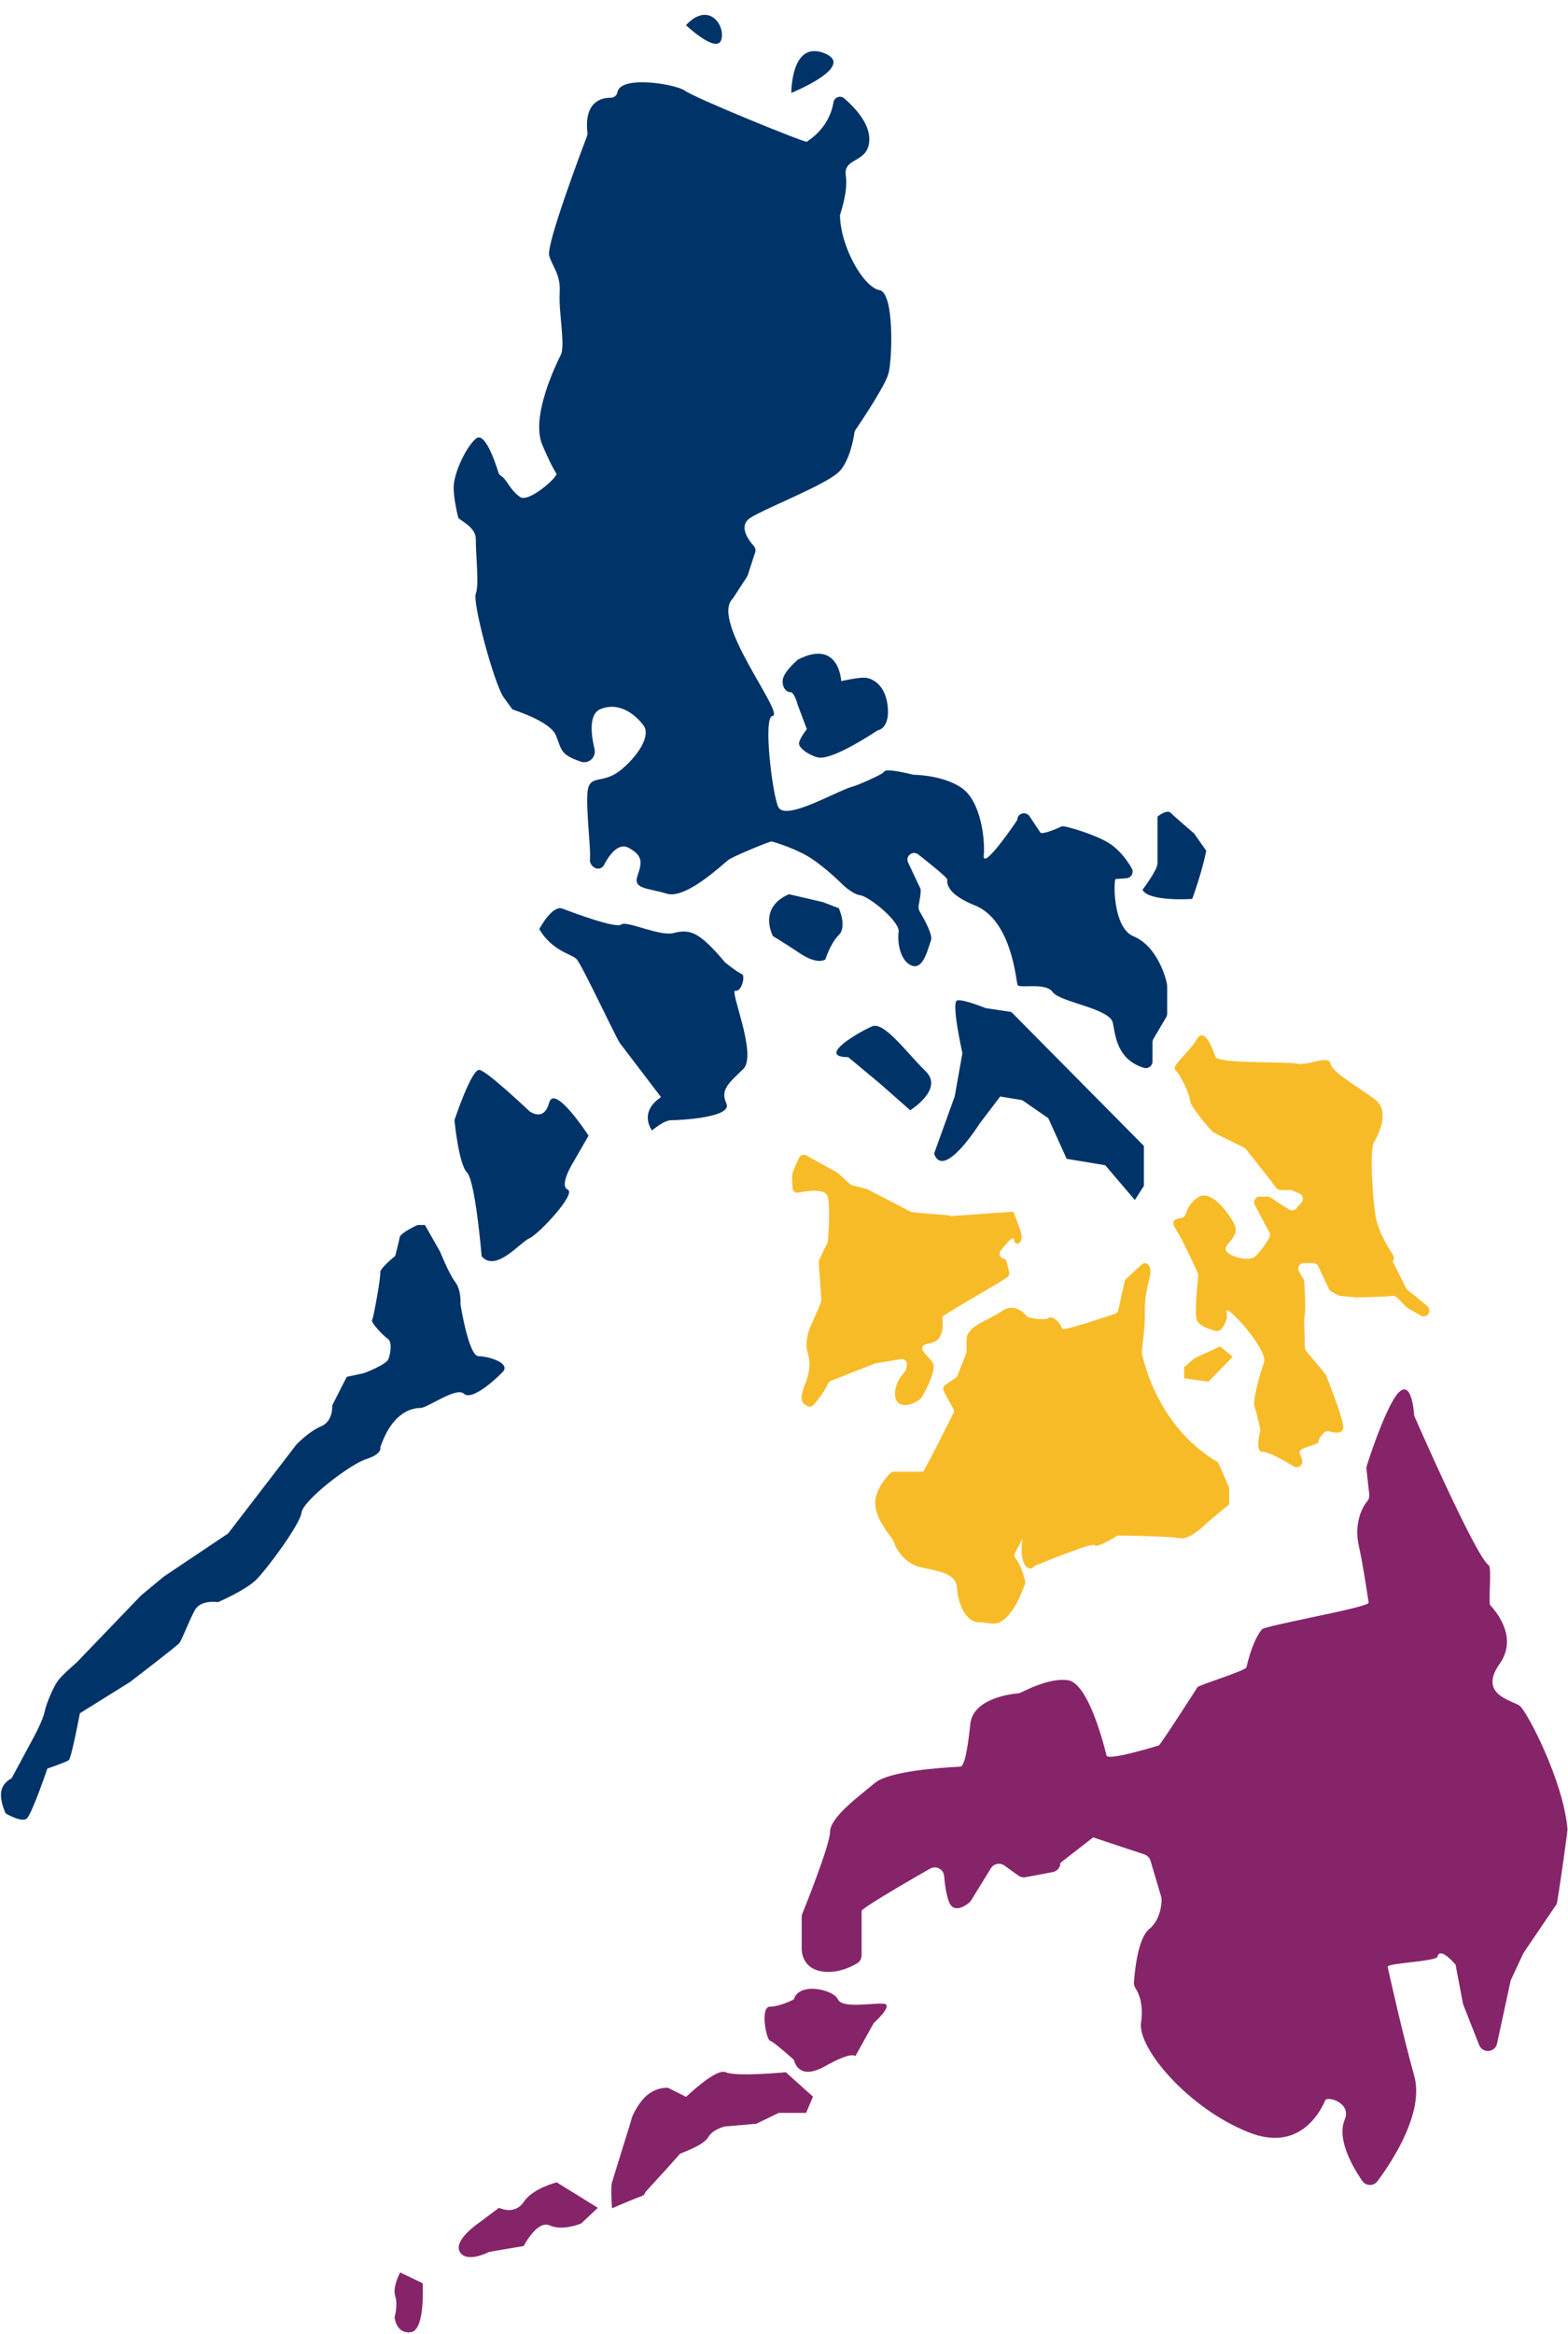 <?xml version="1.0" encoding="UTF-8"?><svg xmlns="http://www.w3.org/2000/svg" xmlns:xlink="http://www.w3.org/1999/xlink" height="503.6" preserveAspectRatio="xMidYMid meet" version="1.0" viewBox="80.7 -3.2 338.5 503.6" width="338.5" zoomAndPan="magnify"><g><g fill="#003368" id="change1_1"><path d="M183.989,289.394c-2.119,0-3.876-11.171-3.876-11.171s0.216-3.082-1.132-4.815 c-1.348-1.734-3.274-6.549-3.274-6.549l-3.274-5.778h-1.584c0,0-3.704,1.692-3.865,2.658c-0.161,0.966-0.966,4.026-0.966,4.026 s-3.382,2.737-3.221,3.543c0.161,0.805-1.449,9.823-1.771,10.306c-0.322,0.483,2.415,3.382,3.382,4.026 c0.966,0.644,0.644,3.06,0.161,4.348c-0.483,1.288-5.314,3.06-5.314,3.06l-3.704,0.805l-3.132,6.169c0,0,0.281,3.37-2.387,4.493 c-2.668,1.123-5.335,3.931-5.335,3.931l-14.743,19.187l-13.9,9.316l-4.914,4.072l-13.9,14.462c0,0-2.949,2.527-3.931,3.791 c-0.983,1.264-2.527,4.774-2.949,6.74c-0.421,1.966-2.247,5.335-2.247,5.335l-4.914,9.126c0,0-1.966,0.842-2.247,2.949 c-0.281,2.106,0.983,4.633,0.983,4.633s3.37,1.966,4.493,1.123c1.123-0.842,4.493-10.811,4.493-10.811s4.072-1.404,4.634-1.825 c0.562-0.421,2.387-10.109,2.387-10.109l10.811-6.74c0,0,10.109-7.722,10.671-8.424c0.562-0.702,2.002-4.588,3.301-7.024 c1.3-2.437,5.036-1.787,5.036-1.787s6.011-2.599,8.285-4.874c2.274-2.274,9.422-11.859,9.747-14.458 c0.325-2.599,10.397-10.397,13.971-11.534c3.574-1.137,3.039-2.553,3.039-2.553c2.697-7.897,7.126-8.475,8.663-8.475 c1.536,0,7.709-4.623,9.377-3.082c1.668,1.541,6.422-2.697,8.348-4.647C191.115,290.887,186.107,289.394,183.989,289.394z" fill="inherit"/><path d="M338.479,176.617c0,0-4.252-3.644-5.062-4.454c-0.81-0.81-2.835,0.81-2.835,0.81v10.123 c0,1.417-3.24,5.669-3.24,5.669c1.322,2.64,10.731,1.978,10.731,1.978s2.025-5.42,3.037-10.392L338.479,176.617z" fill="inherit"/><path d="M293.464,214.298c0,0-4.723-1.945-6.113-1.667c-1.389,0.278,1.118,11.392,1.118,11.392l-1.674,9.345 l-4.446,12.327c2.057,5.871,9.813-6.461,9.816-6.465c0,0,0,0,0,0l4.452-5.862l4.749,0.783l5.64,3.892l3.961,8.764l8.336,1.389 l6.391,7.502l1.945-3.056v-8.612l-28.619-28.898L293.464,214.298z" fill="inherit"/><path d="M261.78,192.749l-3.416-1.314l-7.357-1.713c-6.831,3.017-3.416,9.069-3.416,9.069s1.839,1.051,5.78,3.678 c3.941,2.627,5.517,1.314,5.517,1.314s1.051-3.416,2.89-5.255C263.619,196.69,261.78,192.749,261.78,192.749z" fill="inherit"/><path d="M269.008,218.223c-2.603,1.049-12.272,6.647-5.207,6.647c0,0,0,0,0,0l6.845,5.694l6.543,5.764 c0,0,7.333-4.51,3.347-8.396C276.48,223.977,271.611,217.174,269.008,218.223z" fill="inherit"/><path d="M325.388,198.797c-4.548-1.873-4.291-12.283-3.845-12.348c0.033-0.005,0.064-0.008,0.097-0.01l2.231-0.159 c1.061-0.076,1.676-1.233,1.143-2.154c-0.926-1.602-2.491-3.817-4.695-5.286c-2.744-1.83-8.63-3.592-10.06-3.771 c-0.158-0.02-0.306,0.004-0.451,0.07c-0.75,0.341-4.142,1.838-4.528,1.258l-2.323-3.484c-0.776-1.164-2.642-0.647-2.637,0.752 c0,0.14-7.561,11.195-7.244,7.71c0.317-3.485-0.634-11.721-4.752-14.572c-3.752-2.597-9.344-2.829-10.31-2.849 c-0.1-0.014-0.192-0.026-0.292-0.04c-0.925-0.235-5.901-1.458-6.189-0.596c-0.179,0.538-5.869,2.957-6.539,3.117 c-3.387,0.807-14.686,7.654-16.27,4.486c-1.255-2.51-3.34-19.411-1.267-19.641c2.851-0.317-13.401-20.401-8.648-25.247 c0.061-0.062,0.119-0.133,0.166-0.206l2.993-4.604c0.054-0.114,0.108-0.226,0.162-0.34l1.589-4.899 c0.158-0.486,0.049-1.017-0.292-1.396c-1.145-1.274-3.437-4.347-0.722-6.075c3.485-2.218,16.79-7.286,19.324-10.137 c2.18-2.453,2.954-7.016,3.127-8.243c0.03-0.211,0.105-0.403,0.225-0.58c1.049-1.537,6.248-9.24,7.102-12.086 c0.839-2.795,1.347-17.467-1.901-18.057c-3.432-0.624-8.4-9.237-8.55-16.155c-0.004-0.201,1.802-5.056,1.264-8.555 c-0.634-4.118,5.069-2.534,5.069-7.92c0-3.476-3.168-6.821-5.414-8.755c-0.835-0.719-2.132-0.252-2.313,0.834 c-0.389,2.339-1.687,5.846-5.772,8.522c-0.391,0.256-24.255-9.477-26.304-11.013c-1.841-1.38-13.896-3.445-14.584,0.349 c-0.122,0.675-0.714,1.172-1.401,1.167c-2.058-0.015-5.818,0.853-5.059,7.583c0.025,0.22,0.002,0.443-0.076,0.65 c-1.059,2.785-8.885,23.501-8.181,25.846c0.755,2.515,2.515,4.024,2.263,8.048s1.258,11.317,0.251,13.329 c-1.006,2.012-6.539,13.329-4.024,19.365c1.429,3.431,2.453,5.318,3.07,6.307c0.378,0.607-5.961,6.331-7.848,5.01 c-2.335-1.635-2.719-3.703-4.171-4.594c-0.256-0.157-0.424-0.424-0.512-0.712c-0.616-2.011-2.93-8.996-4.873-7.268 c-2.263,2.012-4.778,7.545-4.778,10.563c0,2.089,0.602,4.9,0.973,6.433c0.141,0.581,3.805,1.95,3.805,4.632 c0,4.024,0.755,9.808,0,11.82c-0.754,2.012,4.024,19.617,6.036,22.383l1.85,2.544c0.108,0.148,8.21,2.486,9.467,5.755 c1.257,3.269,1.006,4.024,5.281,5.533l0,0c1.722,0.608,3.414-0.936,2.992-2.713c-0.79-3.327-1.228-7.57,1.283-8.604 c4.275-1.76,7.796,1.509,9.305,3.521c1.509,2.012-0.754,6.036-4.527,9.305c-3.772,3.269-6.287,1.509-7.293,3.772 c-1.006,2.263,0.503,13.329,0.251,15.593c-0.117,1.052,0.418,1.669,1.024,2.029c0.702,0.416,1.615,0.151,1.99-0.574 c0.916-1.773,2.989-5.022,5.357-3.718c3.197,1.76,2.828,3.235,1.877,6.086c-0.95,2.851,2.218,2.534,6.336,3.801 c4.118,1.267,12.038-6.336,13.305-7.286c1.079-0.809,9.043-4.074,9.357-3.984c1.127,0.323,4.039,1.228,6.921,2.717 c3.68,1.901,8.115,6.336,8.115,6.336s2.218,2.289,4.118,2.57s8.553,5.667,8.237,7.884c-0.317,2.218,0.317,6.336,2.851,7.286 c2.534,0.95,3.485-3.801,4.118-5.385c0.479-1.198-1.398-4.572-2.341-6.144c-0.323-0.538-0.413-1.182-0.248-1.787 c0,0,0.56-2.795,0.326-3.289l-2.666-5.645c-0.633-1.34,0.93-2.645,2.135-1.784c0,0,6.4,4.96,6.329,5.48 c-0.153,1.131,0.424,3.349,5.967,5.566c7.92,3.168,8.87,16.156,9.187,17.107c0.317,0.95,6.019-0.634,7.603,1.584 c1.584,2.218,12.355,3.494,12.988,6.657c0.577,2.88,0.891,7.863,6.678,9.69c0.926,0.292,1.875-0.404,1.875-1.375l0-4.127 c0-0.256,0.069-0.508,0.198-0.729l2.771-4.711c0.13-0.221,0.198-0.472,0.198-0.729v-3.727v-2.247 C332.674,208.593,330.773,201.014,325.388,198.797z" fill="inherit"/><path d="M239.453,210.54c1.383,0.277,2.214-3.32,1.383-3.597c-0.83-0.277-3.597-2.49-3.597-2.49 s-2.49-3.044-4.427-4.673c-1.937-1.629-3.597-2.521-6.641-1.691c-3.044,0.83-10.238-2.767-11.344-1.828 c-1.107,0.939-10.514-2.6-12.728-3.43c-2.214-0.83-4.981,4.427-4.981,4.427c2.767,4.704,6.939,5.35,8.045,6.455 c1.105,1.105,8.557,17.064,9.387,18.171c0.821,1.094,8.676,11.388,8.851,11.617c0.004,0.006-0.003,0.008-0.009,0.012 c-4.964,3.319-1.925,7.186-1.925,7.186s2.49-2.214,4.15-2.214s13.281-0.553,11.898-3.597c-1.383-3.044,0.553-4.427,3.652-7.471 C244.266,224.375,238.07,210.263,239.453,210.54z" fill="inherit"/><path d="M199.246,234.721c-1.135,4.258-4.258,1.813-4.258,1.813s-9.083-8.625-10.786-8.909 s-5.393,10.85-5.393,10.85s0.903,9.485,2.71,11.291c1.807,1.807,3.162,18.066,3.162,18.066c3.033,3.593,8.32-3.025,10.307-3.877 c1.987-0.852,10.218-9.65,8.281-10.502c-1.937-0.852,1.086-5.728,1.086-5.728l3.406-5.909 C207.761,241.817,200.382,230.464,199.246,234.721z" fill="inherit"/><path d="M257.625,160.261c3.447,0.255,12.515-5.878,12.515-5.878s2.519-0.28,2.239-4.689 c-0.28-4.409-2.626-6.297-4.619-6.648c-1.355-0.239-5.458,0.7-5.458,0.7s-0.42-9.237-9.377-4.619c0,0-2.939,2.519-3.219,4.199 c-0.28,1.68,0.7,2.799,1.61,2.799c0.91,0,1.61,2.799,1.61,2.799l1.959,5.179c0,0-1.836,2.325-1.68,3.219 C253.434,158.628,256.301,160.163,257.625,160.261z" fill="inherit"/><path d="M258.616,8.265c-7.175-2.803-7.084,8.574-7.084,8.574S265.791,11.068,258.616,8.265z" fill="inherit"/><path d="M236.369,5.482c1.083-2.889-2.528-8.666-7.583-3.25C228.786,2.233,235.286,8.371,236.369,5.482z" fill="inherit"/></g></g><g><g fill="#F8BB28" id="change2_1"><path d="M275.269,290.026c0.594-0.095,1.16,0.33,1.197,0.93c0.041,0.661-0.103,1.532-0.862,2.334 c-1.491,1.576-2.41,4.86-0.965,6.173c1.445,1.313,4.597-0.394,5.122-1.313c0.525-0.919,3.152-5.648,2.364-7.224 c-0.788-1.576-4.489-3.678-0.603-4.334c2.969-0.502,2.827-3.993,2.594-5.613c-0.07-0.488,13.616-8.01,14.252-8.827 c0.195-0.25,0.265-0.573,0.191-0.882l-0.525-2.189c-0.091-0.378-0.384-0.673-0.761-0.766c-0.729-0.18-1.033-1.046-0.576-1.642 c1.106-1.442,2.809-3.469,2.897-2.41c0.131,1.576,2.101,0.919,1.576-1.313c-0.289-1.23-1.707-4.728-1.707-4.728l-13.559,0.951 c-0.152-0.107-0.329-0.171-0.514-0.186l-4.577-0.371c0,0-3.347-0.296-3.47-0.36l-9.296-4.839c-0.07-0.036-0.143-0.064-0.219-0.084 l-3.184-0.825c-0.163-0.042-0.314-0.124-0.438-0.237l-2.61-2.373c-0.059-0.054-0.125-0.101-0.195-0.14l-6.69-3.708 c-0.518-0.287-1.168-0.086-1.433,0.443c-0.543,1.086-1.36,2.804-1.514,3.609c-0.12,0.63-0.037,2.045,0.048,3.073 c0.051,0.62,0.629,1.058,1.237,0.932c1.966-0.407,5.868-0.969,6.356,0.864c0.594,2.23,0.113,8.468,0.016,9.631 c-0.011,0.128-0.044,0.246-0.1,0.361l-1.766,3.65c-0.079,0.163-0.114,0.343-0.101,0.524l0.559,8.152 c0.011,0.159-0.012,0.312-0.073,0.459c-0.346,0.842-1.606,3.89-2.129,4.905c-0.609,1.182-1.397,3.94-0.74,6.042 c0.657,2.101,0.394,3.94-0.263,5.91c-0.611,1.834-2.216,4.692,0.358,5.608c0.381,0.136,0.807,0.026,1.086-0.266 c0.695-0.727,2.085-2.342,3.268-4.717c0.114-0.23,0.308-0.415,0.547-0.509l9.516-3.753c0.069-0.027,0.144-0.048,0.217-0.059 C272.308,290.5,274.21,290.195,275.269,290.026z" fill="inherit"/><path d="M388.819,278.582l-4.258-3.487c-0.172-0.141-0.302-0.326-0.376-0.536l-2.83-5.599 c0.324-0.413,0.349-0.983,0.058-1.42c-0.99-1.491-3.173-5.055-3.737-8.296c-0.736-4.231-1.288-14.531-0.368-16.003 c0.92-1.472,3.495-6.63,0.368-9.109c-3.127-2.479-9.381-5.86-9.749-7.848c-0.368-1.988-4.966,0.517-7.174,0 c-2.207-0.517-17.106,0.108-17.658-1.492c-0.552-1.6-2.391-6.63-4.047-3.747c-1.655,2.883-5.554,5.676-4.617,6.579 c0.938,0.903,2.961,4.757,3.145,6.509c0.164,1.565,4,5.871,4.815,6.77c0.102,0.113,0.22,0.2,0.356,0.267l6.54,3.238 c0.161,0.08,0.303,0.195,0.414,0.336l5.349,6.775l1.108,1.523c0.229,0.314,0.594,0.5,0.983,0.5h2.073 c0.165,0,0.329,0.034,0.481,0.099l1.547,0.667c0.757,0.327,0.976,1.297,0.432,1.917l-1.147,1.307 c-0.399,0.454-1.07,0.547-1.577,0.217l-3.966-2.583c-0.197-0.128-0.428-0.197-0.663-0.197h-1.666 c-0.916,0-1.503,0.975-1.073,1.785l3.148,5.933c0.201,0.378,0.19,0.832-0.033,1.198c-0.683,1.12-2.214,3.494-3.326,4.188 c-1.471,0.92-5.886-0.368-6.07-1.655c-0.184-1.288,2.943-2.943,2.023-5.15s-4.966-7.812-7.725-6.297 c-1.849,1.015-2.624,2.755-2.934,3.792c-0.145,0.484-0.581,0.808-1.085,0.849c-0.978,0.08-2.268,0.486-1.149,2.208 c1.471,2.264,4.208,8.225,4.848,9.632c0.09,0.199,0.124,0.407,0.1,0.624c-0.165,1.504-0.817,7.809-0.332,9.425 c0.413,1.377,2.889,2.136,4.106,2.43c0.449,0.109,0.911-0.05,1.211-0.401c0.614-0.717,1.491-2.076,1.12-3.684 c-0.552-2.391,9.013,8.093,8.093,10.852c-0.92,2.759-2.575,8.332-2.023,9.684c0.455,1.115,1.035,3.936,1.224,4.892 c0.041,0.205-1.278,4.737,0.431,4.737c1.47,0,4.978,2.039,6.788,3.154c0.917,0.565,2.055-0.251,1.82-1.302 c-0.091-0.407-0.254-0.896-0.515-1.484c-0.626-1.409,4.047-1.655,4.047-2.575c0-0.56,0.613-1.324,1.093-1.836 c0.315-0.337,0.79-0.459,1.233-0.332c1.061,0.305,3.008,0.646,3.008-0.959c0-1.874-3.619-10.914-3.619-10.914 c-0.039-0.201-0.128-0.389-0.26-0.547l-4.129-4.955c-0.175-0.209-0.274-0.472-0.281-0.744l-0.167-6.027 c-0.003-0.115,0.013-0.222,0.041-0.333c0.413-1.645,0.07-6.661-0.024-7.915c-0.014-0.189-0.072-0.37-0.17-0.532l-0.94-1.566 c-0.489-0.815,0.104-1.851,1.055-1.841l2.028,0.022c0.467,0.005,0.89,0.278,1.088,0.701l2.267,4.859 c0.11,0.235,0.292,0.429,0.519,0.553l1.454,0.793c0.144,0.079,0.303,0.127,0.467,0.143l3.538,0.337 c0.051,0.005,0.102,0.006,0.153,0.005l5.809-0.182l1.831-0.141c0.355-0.027,0.705,0.103,0.956,0.356l2.064,2.08 c0.077,0.077,0.164,0.144,0.259,0.198l2.821,1.616c0.81,0.464,1.819-0.121,1.819-1.054v-0.068 C389.264,279.158,389.101,278.813,388.819,278.582z" fill="inherit"/><path d="M338.582 289.824L336.341 291.766 336.341 294.157 341.569 294.904 346.798 289.525 344.109 287.285z" fill="inherit"/><path d="M327.172,288.446c0.09-0.71,0.676-5.395,0.676-7.298c0-2.062-0.172-4.124,0.913-8.191 c0.624-2.34,0.114-3.201-0.431-3.51c-0.378-0.214-0.857-0.127-1.175,0.169l-3.365,3.12c-0.155,0.144-0.262,0.331-0.308,0.537 l-1.376,6.21c-0.076,0.341-0.318,0.621-0.644,0.746c0,0-11.167,3.788-11.392,3.281c-0.862-1.943-2.37-2.876-3.013-2.362 c-0.691,0.553-3.163,0.125-4.102-0.063c-0.222-0.044-0.421-0.155-0.57-0.325c-0.664-0.755-2.86-2.878-5.294-1.159 c-2.921,2.062-7.732,3.265-7.732,6.186v2.721c0,0.132-1.945,5.062-1.945,5.062c-0.076,0.191-0.208,0.355-0.378,0.472l-2.256,1.544 c-0.429,0.293-0.575,0.858-0.343,1.322l0.626,1.251l1.472,2.634c0.105,0.187,0.149,0.402,0.126,0.615 c0,0-6.416,12.904-6.724,12.904h-6.304c-0.283,0-0.551,0.115-0.748,0.318c-0.958,0.986-3.693,4.114-3.197,7.243 c0.598,3.78,3.691,6.53,4.035,7.733c0.344,1.203,2.092,4.468,5.771,5.327c3.68,0.859,7.632,1.203,7.804,4.468 c0.172,3.265,1.89,7.389,4.639,7.389s3.78,1.203,6.186-1.203c2.07-2.07,3.503-6.047,3.863-7.118 c0.061-0.181,0.07-0.368,0.026-0.554c-0.198-0.844-0.87-3.389-2.116-4.981c-0.245-0.313-0.266-0.744-0.08-1.095l1.603-3.028 c-0.085,0.673-0.142,1.345-0.159,1.998c-0.071,2.796,0.681,3.861,1.355,4.257c0.472,0.278,1.084,0.084,1.367-0.385 c0,0,12.64-5.266,13.089-4.519c0.448,0.747,4.93-2.092,4.93-2.092s11.205,0.149,13.445,0.598c2.241,0.448,6.125-3.586,6.125-3.586 l4.482-3.735v-3.585l-2.39-5.453C329.756,304.189,327.172,288.446,327.172,288.446z" fill="inherit"/></g></g><g><g fill="#86246A" id="change3_1"><path d="M167.075,487.075c0,0-1.691,3.17-1.057,5.072c0.634,1.902-0.142,4.649-0.142,4.649s0.354,3.592,3.523,3.17 c3.17-0.423,2.536-10.566,2.536-10.566L167.075,487.075z" fill="inherit"/><path d="M193.76,471.861c-1.962,2.958-5.343,1.268-5.343,1.268l-4.226,3.17c0,0-5.705,3.804-4.226,6.339 c1.479,2.536,6.339,0,6.339,0l7.456-1.268c0,0,2.898-5.705,5.645-4.438c2.747,1.268,6.762-0.423,6.762-0.423l3.592-3.381 l-8.875-5.494C200.885,467.635,195.722,468.903,193.76,471.861z" fill="inherit"/><path d="M408.794,364.832c-1.58-1.185-9.085-2.37-4.345-9.085c3.803-5.387-0.275-10.738-2.037-12.644 c-0.451-0.488,0.387-8.147-0.331-8.604c-2.753-1.752-16.086-32.234-16.089-32.283c-0.046-0.784-0.544-7.918-3.404-4.93 c-2.699,2.82-6.959,15.896-6.927,16.181l0.634,5.744c0.06,0.544-0.093,1.09-0.45,1.505c-1.224,1.421-2.829,5.004-1.811,9.57 c0.859,3.853,1.718,9.48,2.126,12.284c0.147,1.01-22.323,4.921-23.015,5.746c-1.81,2.158-2.896,6.177-3.351,8.191 c-0.17,0.751-10.283,3.836-10.564,4.283c0,0-7.975,12.424-8.36,12.585c0,0-10.984,3.393-11.284,2.189 c-1.206-4.835-4.336-15.649-8.333-16.261c-4.273-0.655-10.182,2.772-10.51,2.799c-2.104,0.177-10.007,1.206-10.579,6.681 c-0.338,3.237-1.029,9.114-2.158,9.17c-4.644,0.228-15.408,1.013-18.379,3.47c-3.823,3.16-9.748,7.505-9.748,10.665 c0,2.818-5.866,17.325-5.866,17.325c-0.159,0.295-0.242,0.625-0.242,0.961v6.599c0,0-0.358,4.345,4.258,5.135 c3.255,0.557,6.23-0.85,7.702-1.728c0.606-0.362,0.968-1.022,0.968-1.728v-9.553c0-0.746,14.841-9.174,14.841-9.174 c1.289-0.692,2.855,0.17,2.976,1.628c0.148,1.78,0.444,3.96,1.038,5.544c0.976,2.602,3.47,0.919,4.321,0.243 c0.184-0.146,0.337-0.32,0.46-0.521l4.284-6.956c0.616-1.001,1.952-1.268,2.906-0.582l3.024,2.174 c0.45,0.324,1.013,0.448,1.558,0.346l5.861-1.107c0.957-0.181,1.649-1.016,1.649-1.99l7.1-5.514 c0.102,0.055,0.208,0.1,0.317,0.137l10.725,3.562c0.628,0.209,1.114,0.711,1.303,1.345l2.317,7.798 c0.06,0.201,0.088,0.404,0.084,0.613c-0.018,1.067-0.275,4.405-2.702,6.377c-2.424,1.97-3.107,9.124-3.268,11.484 c-0.031,0.451,0.093,0.886,0.344,1.262c0.636,0.956,1.776,3.316,1.192,7.399c-0.79,5.53,10.27,18.565,23.305,23.7 c10.45,4.117,15.059-3.698,16.477-6.96c0.394-0.906,5.729,0.511,4.182,4.194c-1.744,4.153,1.615,10.051,3.78,13.209 c0.789,1.151,2.466,1.19,3.299,0.07c3.294-4.426,10.133-14.873,7.924-22.759c-2.339-8.351-4.866-19.574-5.728-23.478 c-0.187-0.844,10.487-1.14,10.751-2.198c0.004-0.016,0.008-0.032,0.013-0.048c0.618-2.21,3.937,1.832,3.937,1.832 c0,0.127,0.012,0.254,0.036,0.379l1.509,7.92c0.024,0.125,0.059,0.247,0.106,0.365l3.401,8.616 c0.735,1.863,3.441,1.642,3.863-0.317l2.888-13.389c0.032-0.148,0.08-0.292,0.145-0.429l2.6-5.572 c0.046-0.098,0.099-0.191,0.159-0.281l7.065-10.411c0.228-0.336,2.383-15.733,2.349-16.137 C418.204,380.896,410.253,365.926,408.794,364.832z" fill="inherit"/><path d="M271.682,429.135c-1.783-0.396-9.112,1.189-10.103-0.99c-0.99-2.179-8.469-3.764-9.484,0 c0,0-2.996,1.585-5.175,1.585c-2.179,0-0.792,7.131,0,7.329c0.792,0.198,5.175,4.16,5.175,4.16s0.805,4.717,6.748,1.349 c5.943-3.368,6.499-2.141,6.499-2.141l3.962-7.131C269.305,433.295,273.465,429.532,271.682,429.135z" fill="inherit"/><path d="M237.351,443.877c-1.704-0.766-6.3,3.224-8.536,5.311l-3.887-1.947c0,0-3.506-0.433-6.135,3.365 c-1.101,1.59-1.735,2.92-1.914,3.934c-0.001,0.001-3.936,12.654-4.056,13.095c-0.343,1.257,0,5.599,0,5.599 s4.456-1.943,6.399-2.628c0.473-0.167,0.713-0.491,0.809-0.884l4.153-4.537l3.373-3.769c0,0,5.04-1.753,6.025-3.506 c0.986-1.753,3.615-2.337,3.615-2.337l6.787-0.584l4.828-2.342h5.914l1.473-3.501l-5.855-5.269 C250.344,443.877,239.639,444.906,237.351,443.877z" fill="inherit"/></g></g></svg>